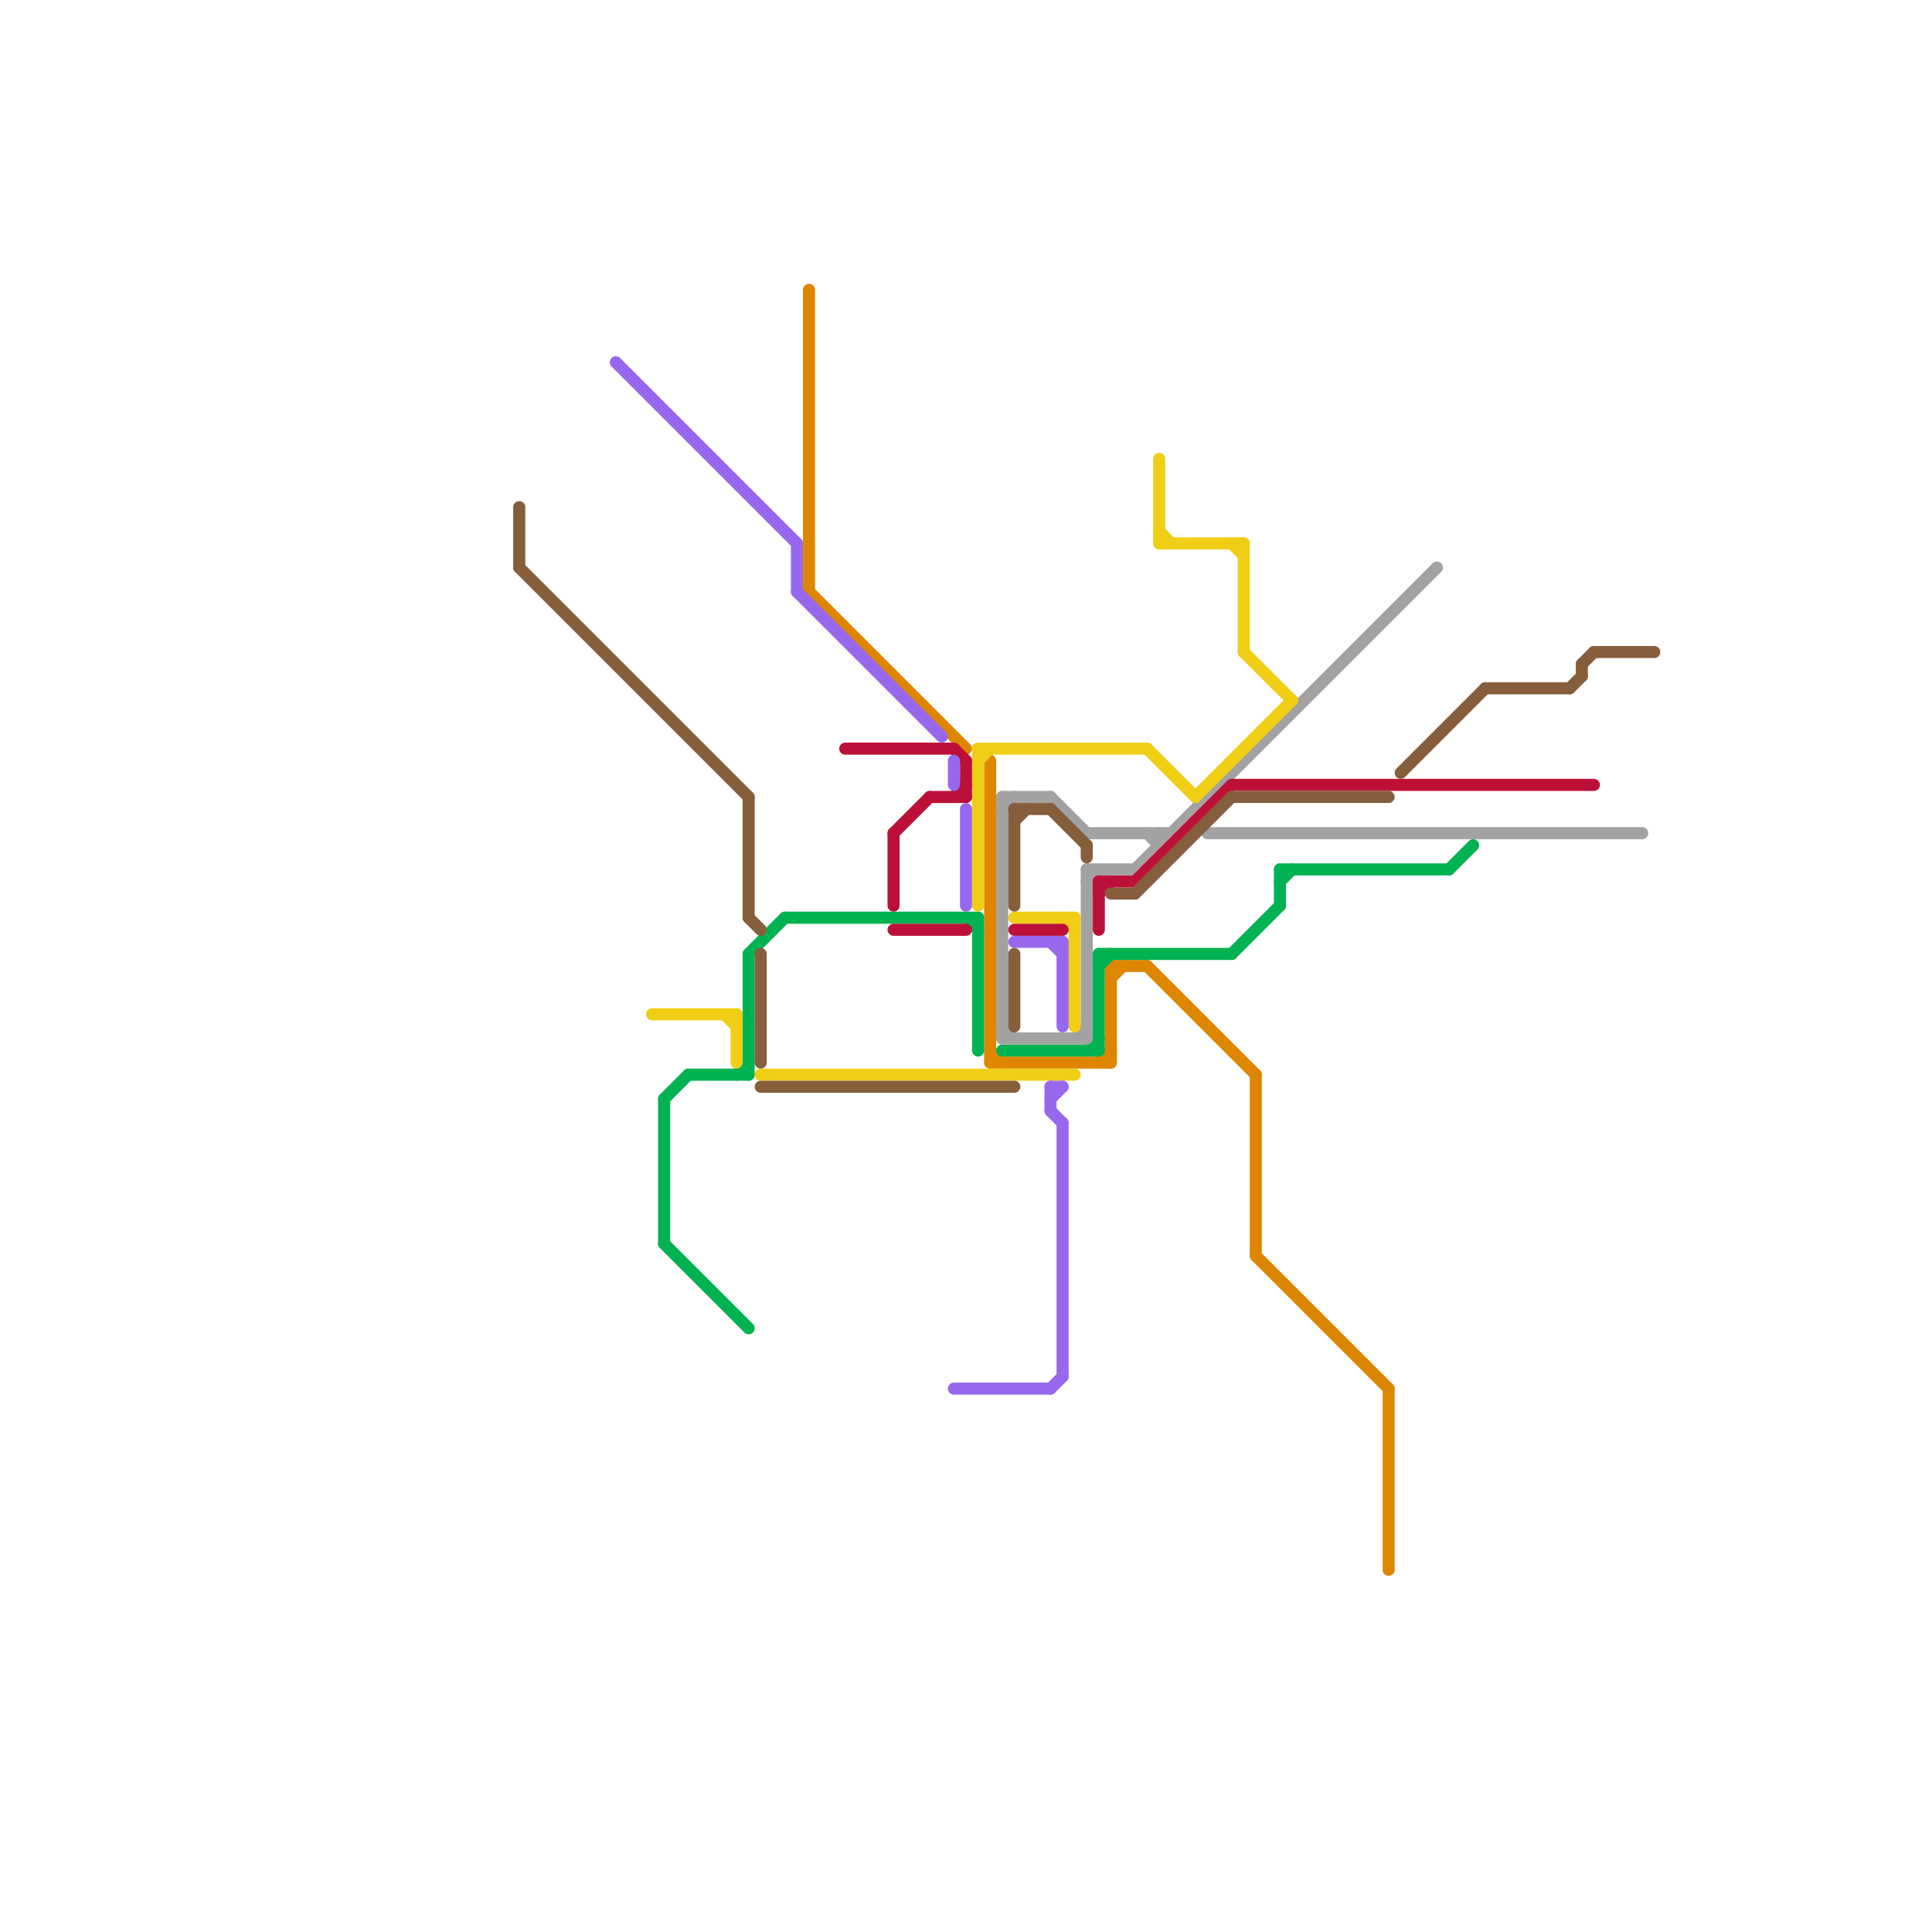 
<svg version="1.1" xmlns="http://www.w3.org/2000/svg" viewBox="0 0 160 160">
<style>line { stroke-width: 1; fill: none; stroke-linecap: round; stroke-linejoin: round; } .c0 { stroke: #df8600 } .c1 { stroke: #00b251 } .c2 { stroke: #a2a2a2 } .c3 { stroke: #f0ce15 } .c4 { stroke: #bd1038 } .c5 { stroke: #9768ee } .c6 { stroke: #865e3c } .w1 { stroke-width: 1; }</style><line class="c0 " x1="67" y1="24" x2="67" y2="49"/><line class="c0 " x1="82" y1="63" x2="82" y2="88"/><line class="c0 " x1="92" y1="80" x2="92" y2="88"/><line class="c0 " x1="92" y1="80" x2="95" y2="80"/><line class="c0 " x1="82" y1="87" x2="83" y2="88"/><line class="c0 " x1="82" y1="88" x2="92" y2="88"/><line class="c0 " x1="104" y1="104" x2="115" y2="115"/><line class="c0 " x1="115" y1="115" x2="115" y2="130"/><line class="c0 " x1="91" y1="88" x2="92" y2="87"/><line class="c0 " x1="92" y1="81" x2="93" y2="80"/><line class="c0 " x1="95" y1="80" x2="104" y2="89"/><line class="c0 " x1="67" y1="49" x2="80" y2="62"/><line class="c0 " x1="104" y1="89" x2="104" y2="104"/><line class="c1 " x1="61" y1="89" x2="62" y2="88"/><line class="c1 " x1="106" y1="72" x2="106" y2="75"/><line class="c1 " x1="57" y1="89" x2="62" y2="89"/><line class="c1 " x1="80" y1="76" x2="81" y2="77"/><line class="c1 " x1="106" y1="73" x2="107" y2="72"/><line class="c1 " x1="91" y1="79" x2="102" y2="79"/><line class="c1 " x1="55" y1="103" x2="62" y2="110"/><line class="c1 " x1="91" y1="80" x2="92" y2="79"/><line class="c1 " x1="90" y1="87" x2="91" y2="86"/><line class="c1 " x1="55" y1="91" x2="57" y2="89"/><line class="c1 " x1="65" y1="76" x2="81" y2="76"/><line class="c1 " x1="81" y1="76" x2="81" y2="87"/><line class="c1 " x1="83" y1="87" x2="91" y2="87"/><line class="c1 " x1="91" y1="79" x2="91" y2="87"/><line class="c1 " x1="120" y1="72" x2="122" y2="70"/><line class="c1 " x1="106" y1="72" x2="120" y2="72"/><line class="c1 " x1="62" y1="79" x2="65" y2="76"/><line class="c1 " x1="62" y1="79" x2="62" y2="89"/><line class="c1 " x1="55" y1="91" x2="55" y2="103"/><line class="c1 " x1="102" y1="79" x2="106" y2="75"/><line class="c2 " x1="90" y1="72" x2="90" y2="86"/><line class="c2 " x1="83" y1="85" x2="84" y2="86"/><line class="c2 " x1="89" y1="86" x2="90" y2="85"/><line class="c2 " x1="90" y1="73" x2="91" y2="72"/><line class="c2 " x1="100" y1="69" x2="136" y2="69"/><line class="c2 " x1="96" y1="69" x2="96" y2="70"/><line class="c2 " x1="83" y1="67" x2="84" y2="66"/><line class="c2 " x1="83" y1="86" x2="90" y2="86"/><line class="c2 " x1="87" y1="66" x2="90" y2="69"/><line class="c2 " x1="83" y1="66" x2="87" y2="66"/><line class="c2 " x1="83" y1="66" x2="83" y2="86"/><line class="c2 " x1="95" y1="69" x2="96" y2="70"/><line class="c2 " x1="94" y1="72" x2="119" y2="47"/><line class="c2 " x1="90" y1="72" x2="94" y2="72"/><line class="c2 " x1="90" y1="69" x2="97" y2="69"/><line class="c3 " x1="89" y1="76" x2="89" y2="85"/><line class="c3 " x1="63" y1="89" x2="89" y2="89"/><line class="c3 " x1="103" y1="45" x2="103" y2="54"/><line class="c3 " x1="96" y1="38" x2="96" y2="45"/><line class="c3 " x1="96" y1="44" x2="97" y2="45"/><line class="c3 " x1="96" y1="45" x2="103" y2="45"/><line class="c3 " x1="81" y1="63" x2="82" y2="62"/><line class="c3 " x1="60" y1="84" x2="61" y2="85"/><line class="c3 " x1="102" y1="45" x2="103" y2="46"/><line class="c3 " x1="95" y1="62" x2="99" y2="66"/><line class="c3 " x1="84" y1="76" x2="89" y2="76"/><line class="c3 " x1="99" y1="66" x2="107" y2="58"/><line class="c3 " x1="61" y1="84" x2="61" y2="88"/><line class="c3 " x1="103" y1="54" x2="107" y2="58"/><line class="c3 " x1="81" y1="62" x2="81" y2="75"/><line class="c3 " x1="88" y1="76" x2="89" y2="77"/><line class="c3 " x1="81" y1="62" x2="95" y2="62"/><line class="c3 " x1="54" y1="84" x2="61" y2="84"/><line class="c4 " x1="70" y1="62" x2="79" y2="62"/><line class="c4 " x1="102" y1="65" x2="132" y2="65"/><line class="c4 " x1="94" y1="73" x2="102" y2="65"/><line class="c4 " x1="79" y1="62" x2="80" y2="63"/><line class="c4 " x1="74" y1="69" x2="74" y2="75"/><line class="c4 " x1="84" y1="77" x2="88" y2="77"/><line class="c4 " x1="80" y1="63" x2="80" y2="66"/><line class="c4 " x1="74" y1="69" x2="77" y2="66"/><line class="c4 " x1="91" y1="74" x2="92" y2="73"/><line class="c4 " x1="77" y1="66" x2="80" y2="66"/><line class="c4 " x1="91" y1="73" x2="94" y2="73"/><line class="c4 " x1="74" y1="77" x2="80" y2="77"/><line class="c4 " x1="79" y1="66" x2="80" y2="65"/><line class="c4 " x1="91" y1="73" x2="91" y2="77"/><line class="c5 " x1="66" y1="45" x2="66" y2="49"/><line class="c5 " x1="87" y1="78" x2="88" y2="79"/><line class="c5 " x1="87" y1="115" x2="88" y2="114"/><line class="c5 " x1="79" y1="115" x2="87" y2="115"/><line class="c5 " x1="88" y1="78" x2="88" y2="85"/><line class="c5 " x1="79" y1="63" x2="79" y2="65"/><line class="c5 " x1="87" y1="92" x2="88" y2="93"/><line class="c5 " x1="87" y1="90" x2="87" y2="92"/><line class="c5 " x1="87" y1="91" x2="88" y2="90"/><line class="c5 " x1="66" y1="49" x2="78" y2="61"/><line class="c5 " x1="51" y1="30" x2="66" y2="45"/><line class="c5 " x1="87" y1="90" x2="88" y2="90"/><line class="c5 " x1="88" y1="93" x2="88" y2="114"/><line class="c5 " x1="84" y1="78" x2="88" y2="78"/><line class="c5 " x1="80" y1="67" x2="80" y2="75"/><line class="c6 " x1="84" y1="67" x2="87" y2="67"/><line class="c6 " x1="116" y1="64" x2="123" y2="57"/><line class="c6 " x1="90" y1="70" x2="90" y2="71"/><line class="c6 " x1="123" y1="57" x2="130" y2="57"/><line class="c6 " x1="102" y1="66" x2="115" y2="66"/><line class="c6 " x1="62" y1="66" x2="62" y2="76"/><line class="c6 " x1="43" y1="47" x2="62" y2="66"/><line class="c6 " x1="92" y1="74" x2="94" y2="74"/><line class="c6 " x1="62" y1="76" x2="63" y2="77"/><line class="c6 " x1="132" y1="54" x2="137" y2="54"/><line class="c6 " x1="63" y1="79" x2="63" y2="88"/><line class="c6 " x1="94" y1="74" x2="102" y2="66"/><line class="c6 " x1="87" y1="67" x2="90" y2="70"/><line class="c6 " x1="84" y1="67" x2="84" y2="75"/><line class="c6 " x1="63" y1="90" x2="84" y2="90"/><line class="c6 " x1="43" y1="42" x2="43" y2="47"/><line class="c6 " x1="131" y1="55" x2="131" y2="56"/><line class="c6 " x1="130" y1="57" x2="131" y2="56"/><line class="c6 " x1="84" y1="79" x2="84" y2="85"/><line class="c6 " x1="84" y1="68" x2="85" y2="67"/><line class="c6 " x1="131" y1="55" x2="132" y2="54"/>


</svg>

